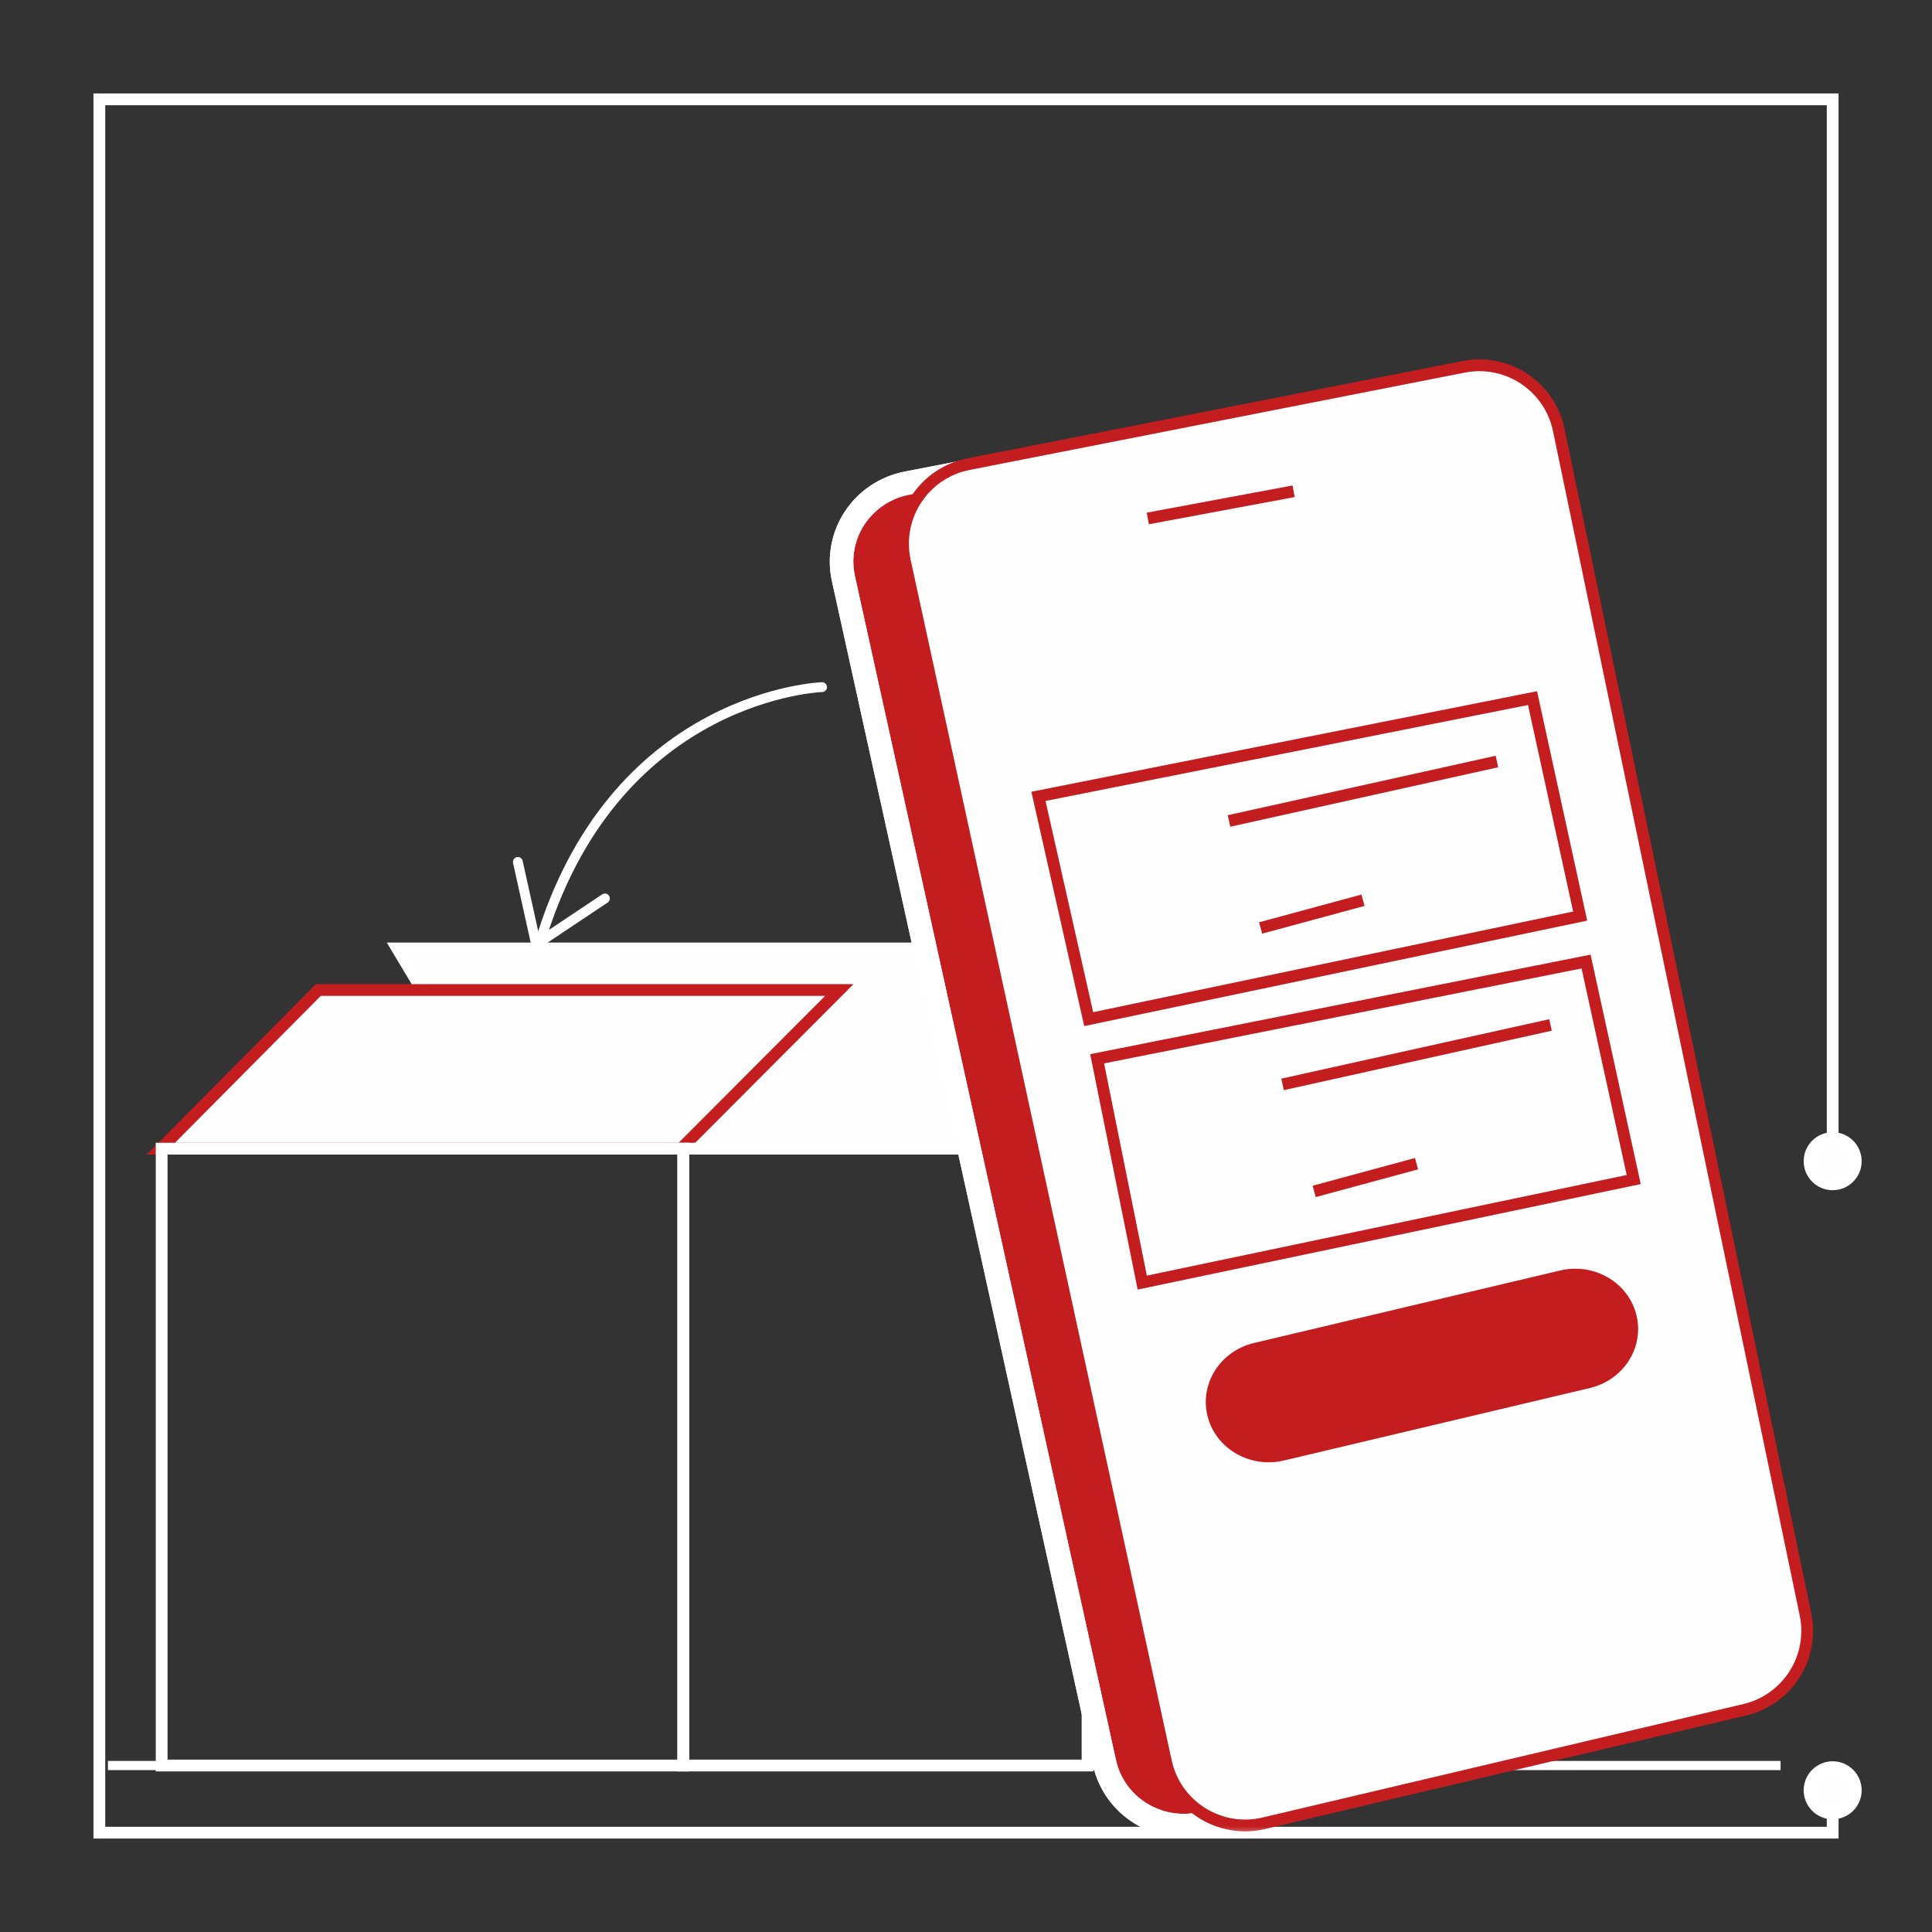 <?xml version="1.0" encoding="UTF-8"?>
<svg width="82px" height="82px" viewBox="0 0 82 82" version="1.1" xmlns="http://www.w3.org/2000/svg" xmlns:xlink="http://www.w3.org/1999/xlink">
    <rect x="0" y="0" width="82" height="82" fill="#333333" stroke="none"/>
    <title>编组 11</title>
    <defs>
        <polygon id="path-1" points="0 74 74.981 74 74.981 0 0 0"></polygon>
    </defs>
    <g id="页面-1" stroke="none" stroke-width="1" fill="none" fill-rule="evenodd">
        <g id="Home" transform="translate(-1092, -929)">
            <g id="编组-15" transform="translate(915, 915)">
                <g id="编组" transform="translate(181, 18)">
                    <polyline id="Stroke-1" stroke="#FFFFFF" stroke-width="0.5" points="73.784 71.88 73.784 73.784 0.217 73.784 0.217 0.216 73.784 0.216 73.784 45.285"></polyline>
                    <path d="M74.765,45.285 C74.765,45.826 74.325,46.266 73.784,46.266 C73.242,46.266 72.803,45.826 72.803,45.285 C72.803,44.743 73.242,44.304 73.784,44.304 C74.325,44.304 74.765,44.743 74.765,45.285" id="Fill-3" fill="#FEFEFE"></path>
                    <path d="M74.765,45.285 C74.765,45.826 74.325,46.266 73.784,46.266 C73.242,46.266 72.803,45.826 72.803,45.285 C72.803,44.743 73.242,44.304 73.784,44.304 C74.325,44.304 74.765,44.743 74.765,45.285 Z" id="Stroke-5" stroke="#FFFFFF" stroke-width="0.5"></path>
                    <path d="M74.765,71.985 C74.765,72.527 74.325,72.966 73.784,72.966 C73.242,72.966 72.803,72.527 72.803,71.985 C72.803,71.444 73.242,71.004 73.784,71.004 C74.325,71.004 74.765,71.444 74.765,71.985" id="Fill-7" fill="#FEFEFE"></path>
                    <path d="M74.765,71.985 C74.765,72.527 74.325,72.966 73.784,72.966 C73.242,72.966 72.803,72.527 72.803,71.985 C72.803,71.444 73.242,71.004 73.784,71.004 C74.325,71.004 74.765,71.444 74.765,71.985 Z" id="Stroke-9" stroke="#FFFFFF" stroke-width="0.5"></path>
                    <polygon id="Fill-11" fill="#FEFEFE" points="12.857 36.256 34.964 36.256 41.949 44.753 17.94 44.753"></polygon>
                    <polygon id="Stroke-13" stroke="#FFFFFF" stroke-width="0.5" points="12.857 36.256 34.964 36.256 41.949 44.753 17.94 44.753"></polygon>
                    <polygon id="Fill-15" fill="#FEFEFE" points="9.511 38.019 2.826 44.753 24.905 44.753 31.624 38.019"></polygon>
                    <polygon id="Stroke-17" stroke="#C41D1F" stroke-width="0.5" points="9.511 38.019 2.826 44.753 24.905 44.753 31.624 38.019"></polygon>
                    <path d="M42.158,70.934 L25.002,70.934 L25.002,44.753 L41.777,44.753 C41.988,44.753 42.158,44.924 42.158,45.134 L42.158,70.934 Z" id="Stroke-19" stroke="#FFFFFF" stroke-width="0.5"></path>
                    <mask id="mask-2" fill="white">
                        <use xlink:href="#path-1"></use>
                    </mask>
                    <g id="Clip-22"></g>
                    <polygon id="Stroke-21" stroke="#FFFFFF" stroke-width="0.5" mask="url(#mask-2)" points="2.861 70.934 25.002 70.934 25.002 44.753 2.861 44.753"></polygon>
                    <path d="M19.029,35.625 C22.285,25.446 30.891,25.164 30.891,25.164" id="Stroke-23" stroke="#FFFFFF" stroke-width="0.417" stroke-linecap="round" mask="url(#mask-2)"></path>
                    <polyline id="Stroke-24" stroke="#FFFFFF" stroke-width="0.417" stroke-linecap="round" mask="url(#mask-2)" points="17.98 32.584 18.754 36.083 21.675 34.133"></polyline>
                    <line x1="0.581" y1="70.934" x2="71.573" y2="70.934" id="Stroke-25" stroke="#FFFFFF" stroke-width="0.39" mask="url(#mask-2)"></line>
                    <path d="M67.442,68.641 L47.03,73.393 C45.157,73.829 43.286,72.665 42.877,70.81 L31.797,20.556 C31.388,18.699 32.605,16.871 34.496,16.505 L55.516,12.43 C57.366,12.071 59.164,13.248 59.549,15.068 L70.021,64.645 C70.402,66.447 69.258,68.219 67.442,68.641" id="Fill-26" stroke="#FFFFFF" fill="#C41D1F" mask="url(#mask-2)"></path>
                    <path d="M67.442,68.641 L47.03,73.393 C45.157,73.829 43.286,72.665 42.877,70.81 L31.797,20.556 C31.388,18.699 32.605,16.871 34.496,16.505 L55.516,12.43 C57.366,12.071 59.164,13.248 59.549,15.068 L70.021,64.645 C70.402,66.447 69.258,68.219 67.442,68.641 Z" id="Stroke-27" stroke="#FFFFFF" stroke-width="0.998" mask="url(#mask-2)"></path>
                    <path d="M70.051,68.568 L49.639,73.385 C47.766,73.827 45.895,72.647 45.486,70.767 L34.406,19.81 C33.997,17.925 35.214,16.073 37.105,15.701 L58.125,11.569 C59.975,11.205 61.773,12.398 62.158,14.244 L72.63,64.516 C73.011,66.343 71.867,68.139 70.051,68.568" id="Fill-28" fill="#FEFEFE" mask="url(#mask-2)"></path>
                    <path d="M70.051,68.568 L49.639,73.385 C47.766,73.827 45.895,72.647 45.486,70.767 L34.406,19.81 C33.997,17.925 35.214,16.073 37.105,15.701 L58.125,11.569 C59.975,11.205 61.773,12.398 62.158,14.244 L72.63,64.516 C73.011,66.343 71.867,68.139 70.051,68.568 Z" id="Stroke-29" stroke="#C41D1F" stroke-width="0.5" mask="url(#mask-2)"></path>
                    <line x1="50.906" y1="16.851" x2="44.716" y2="18.005" id="Stroke-30" stroke="#C41D1F" stroke-width="0.5" mask="url(#mask-2)"></line>
                    <polygon id="Stroke-31" stroke="#C41D1F" stroke-width="0.5" mask="url(#mask-2)" points="63.067 34.881 42.208 39.255 40.075 29.8 61.045 25.63"></polygon>
                    <line x1="48.163" y1="30.844" x2="59.534" y2="28.321" id="Stroke-32" stroke="#C41D1F" stroke-width="0.5" mask="url(#mask-2)"></line>
                    <line x1="53.849" y1="34.209" x2="49.505" y2="35.386" id="Stroke-33" stroke="#C41D1F" stroke-width="0.5" mask="url(#mask-2)"></line>
                    <polygon id="Stroke-34" stroke="#C41D1F" stroke-width="0.5" mask="url(#mask-2)" points="65.34 46.063 44.481 50.437 42.566 40.938 63.318 36.811"></polygon>
                    <line x1="50.436" y1="42.025" x2="61.808" y2="39.502" id="Stroke-35" stroke="#C41D1F" stroke-width="0.5" mask="url(#mask-2)"></line>
                    <line x1="56.122" y1="45.39" x2="51.778" y2="46.567" id="Stroke-36" stroke="#C41D1F" stroke-width="0.5" mask="url(#mask-2)"></line>
                    <path d="M63.42,54.662 L50.431,57.739 C49.13,58.047 47.818,57.29 47.503,56.05 L47.503,56.05 C47.188,54.811 47.986,53.558 49.285,53.25 L62.273,50.174 C63.575,49.865 64.887,50.622 65.202,51.863 L65.202,51.863 C65.517,53.102 64.719,54.354 63.42,54.662" id="Fill-37" fill="#C41D1F" mask="url(#mask-2)"></path>
                    <path d="M63.42,54.662 L50.431,57.739 C49.13,58.047 47.818,57.29 47.503,56.05 L47.503,56.05 C47.188,54.811 47.986,53.558 49.285,53.25 L62.273,50.174 C63.575,49.865 64.887,50.622 65.202,51.863 L65.202,51.863 C65.517,53.102 64.719,54.354 63.42,54.662 Z" id="Stroke-38" stroke="#C41D1F" stroke-width="0.514" mask="url(#mask-2)"></path>
                </g>
            </g>
        </g>
    </g>
</svg>